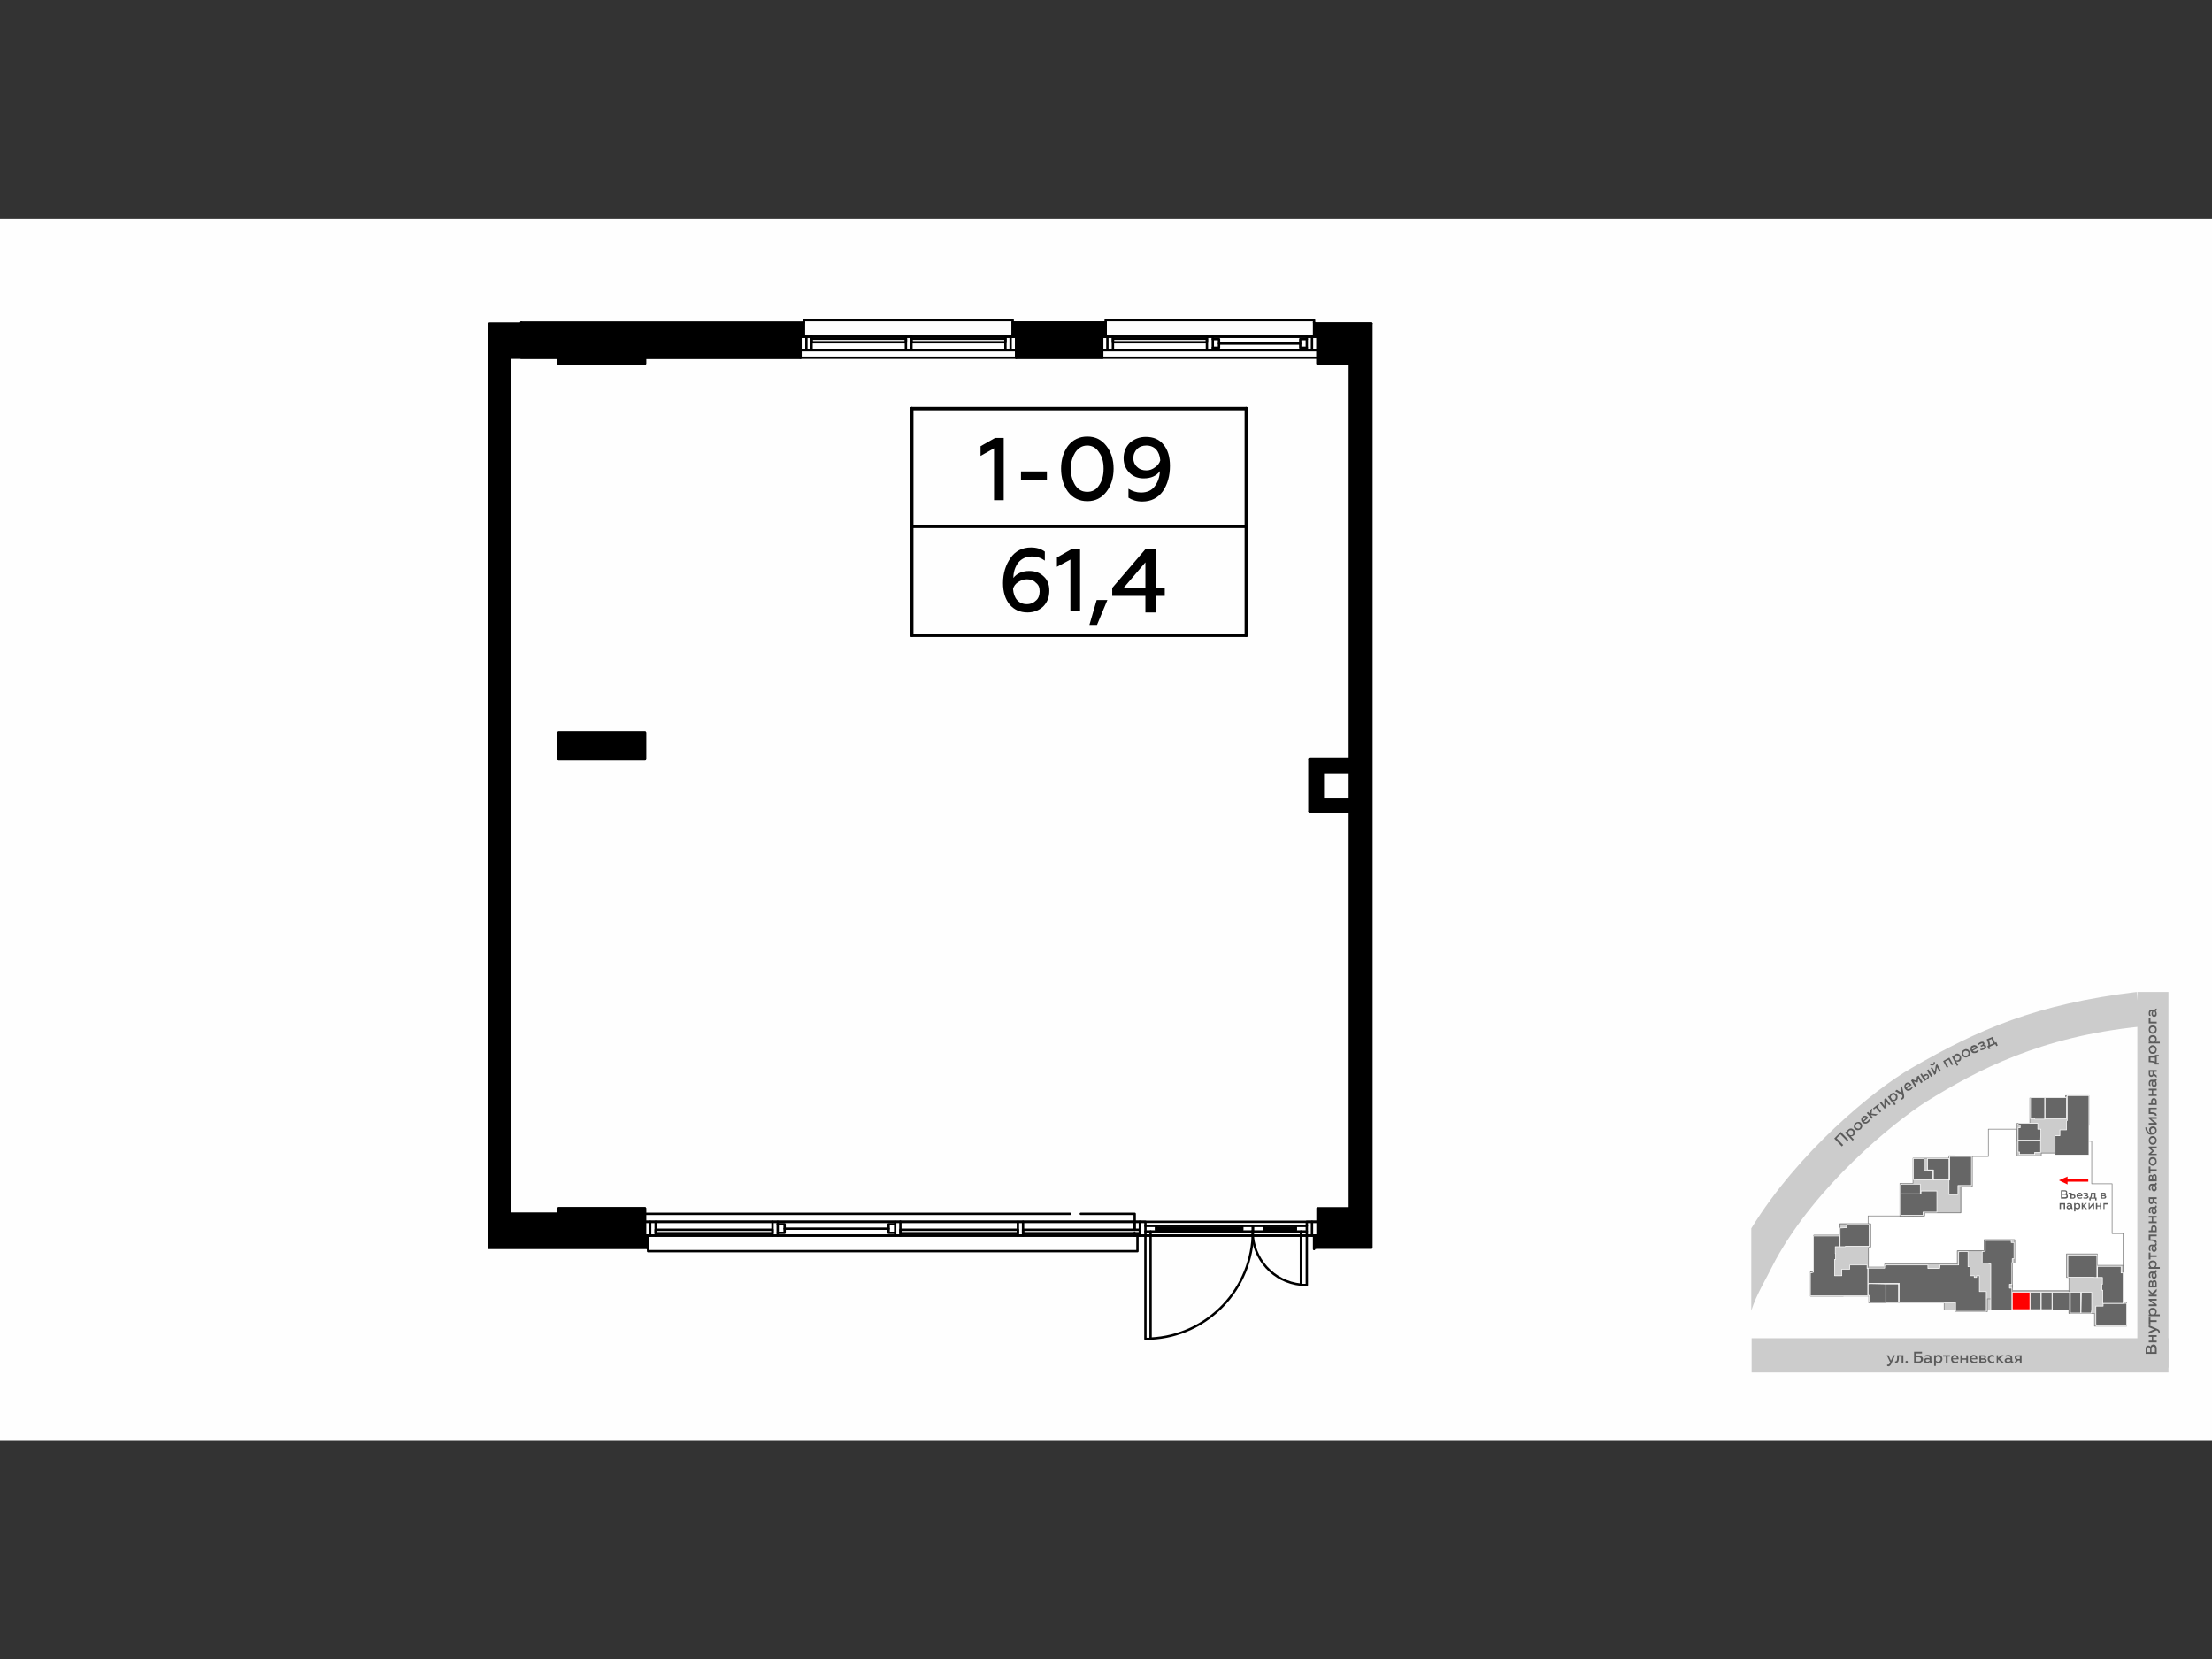 <?xml version="1.0" encoding="utf-8"?>
<!-- Generator: Adobe Illustrator 24.1.2, SVG Export Plug-In . SVG Version: 6.00 Build 0)  -->
<svg version="1.1" id="Слой_1" xmlns="http://www.w3.org/2000/svg" xmlns:xlink="http://www.w3.org/1999/xlink" x="0px" y="0px"
	 viewBox="0 0 640 480" style="enable-background:new 0 0 640 480;" xml:space="preserve">
<rect x="0" y="0" width="640" height="480" fill="#333333" stroke="none"/>
<style type="text/css">
	.st0{fill-rule:evenodd;clip-rule:evenodd;fill:#FEFEFE;}
	.st1{fill:none;}
	
		.st2{fill-rule:evenodd;clip-rule:evenodd;fill:#FFFFFF;stroke:#7D7D7D;stroke-width:0.192;stroke-linecap:round;stroke-linejoin:round;stroke-miterlimit:10;}
	
		.st3{fill-rule:evenodd;clip-rule:evenodd;fill:#CCCCCC;stroke:#7D7D7D;stroke-width:0.192;stroke-linecap:round;stroke-linejoin:round;stroke-miterlimit:10;}
	
		.st4{fill-rule:evenodd;clip-rule:evenodd;fill:#666666;stroke:#FFFFFF;stroke-width:0.192;stroke-linecap:round;stroke-linejoin:round;stroke-miterlimit:10;}
	
		.st5{fill-rule:evenodd;clip-rule:evenodd;fill:#FF0000;stroke:#FFFFFF;stroke-width:0.192;stroke-linecap:round;stroke-linejoin:round;stroke-miterlimit:10;}
	.st6{fill-rule:evenodd;clip-rule:evenodd;fill:#CCCCCC;}
	.st7{fill:#5B5B5B;}
	.st8{fill-rule:evenodd;clip-rule:evenodd;fill:#FF0000;}
	.st9{fill:none;stroke:#000000;stroke-width:0.681;stroke-linecap:round;stroke-linejoin:round;stroke-miterlimit:10;}
	.st10{fill:none;stroke:#000000;stroke-width:0.682;stroke-linecap:round;stroke-linejoin:round;stroke-miterlimit:10;}
	.st11{fill-rule:evenodd;clip-rule:evenodd;stroke:#000000;stroke-width:0.681;stroke-linejoin:round;stroke-miterlimit:10;}
	
		.st12{fill-rule:evenodd;clip-rule:evenodd;stroke:#000000;stroke-width:0.681;stroke-linecap:round;stroke-linejoin:round;stroke-miterlimit:10;}
	.st13{fill:none;stroke:#000000;stroke-width:0.99;stroke-linecap:round;stroke-linejoin:round;stroke-miterlimit:10;}
	.st14{fill:none;stroke:#000000;stroke-width:0.988;stroke-linecap:round;stroke-linejoin:round;stroke-miterlimit:10;}
	.st15{fill:none;stroke:#000000;stroke-width:0.991;stroke-linecap:round;stroke-linejoin:round;stroke-miterlimit:10;}
</style>
<g id="Слой_x0020_1">
	<g id="_910224400">
		<g>
			<rect y="63.2" class="st0" width="640" height="353.7"/>
			<g>
				<rect x="503.6" y="279" class="st1" width="126.3" height="126.3"/>
				<g>
					<polygon class="st2" points="583.6,326.7 575.3,326.7 575.3,334.6 570.6,334.6 570.6,343.3 567.3,343.3 567.3,350.9 
						556.8,350.9 556.8,351.8 549.7,351.8 540.5,351.8 540.5,368 582.2,368 582.2,373.5 614.3,373.5 614.3,356.9 611.1,356.9 
						611.1,342.5 605.2,342.5 605.2,330.2 583.6,330.2 					"/>
					<polygon class="st3" points="598.6,369.6 597.9,369.6 597.9,362.8 606.8,362.8 606.8,366.1 614.3,366.1 614.3,376.8 
						615.3,376.8 615.3,383.7 606,383.7 606,380 598.6,380 					"/>
					<polygon class="st3" points="598.6,380 598.6,379 562.5,379 562.5,377 540.7,377 540.7,375 523.8,375 523.8,368 524.8,368 
						524.8,357.4 532.3,357.4 532.3,354.1 541.2,354.1 541.2,360.8 540.5,360.8 540.5,366.6 545.3,366.6 545.3,365.7 566.5,365.7 
						566.5,361.9 574.1,361.9 574.1,358.7 582.9,358.7 582.9,365.4 582.2,365.4 582.2,373.5 598.6,373.5 					"/>
					<polygon class="st3" points="570.6,334.5 570.6,343.3 567.3,343.3 567.3,350.9 556.8,350.9 556.8,351.8 549.7,351.9 
						549.7,342.4 553.5,342.4 553.5,335.1 563.9,335.1 563.9,334.4 					"/>
					<polygon class="st3" points="587.3,317.7 597.6,317.7 597.6,317 604.4,317 604.4,325.6 601.2,325.6 601.2,333.6 590.6,333.6 
						590.6,334.4 583.6,334.4 583.6,325 587.3,325 					"/>
					<polygon class="st3" points="574.1,358.7 582.9,358.7 582.9,365.4 582.3,365.4 582.3,375.8 575,375.8 575,379.5 565.6,379.5 
						565.6,372.4 566.3,372.4 566.3,361.9 574.1,361.9 					"/>
					<polygon class="st3" points="524.8,357.4 532.4,357.4 532.4,354.1 541.2,354.1 541.2,360.8 540.6,361 540.6,371.3 533.3,371.3 
						533.3,375 523.9,375 523.9,368 524.8,368 					"/>
				</g>
				<polygon class="st4" points="598.1,317 604.4,317 604.4,334.2 594.6,334.2 594.6,328.6 596,328.6 596,326.9 597.9,326.9 
					597.9,324.4 598.1,324.2 				"/>
				<polygon class="st4" points="583.9,330 590.4,330 590.4,333.4 588.7,333.4 588.7,334 584.3,334 584.3,333.3 583.9,333.3 
					583.9,330.1 				"/>
				<polygon class="st4" points="583.9,325.1 584.5,325 589.6,325 589.6,326.7 590.5,326.7 590.4,329.9 583.9,329.9 583.9,326.4 
					583.9,326.3 584.5,326.3 584.5,325.5 583.9,325.5 				"/>
				<polygon class="st4" points="588.7,323.7 587.5,323.7 587.5,317.6 591.6,317.6 591.6,323.8 588.7,323.8 				"/>
				<polygon class="st4" points="591.7,317.6 597.9,317.6 597.9,323.7 591.7,323.7 				"/>
				<polygon class="st4" points="564.1,334.6 570.4,334.6 570.4,343 566.5,343 566.5,345.6 563.9,345.6 563.9,341.5 564.1,341.4 
									"/>
				<polygon class="st4" points="557.7,335.2 563.9,335.2 563.9,341.4 559.4,341.4 559.4,338.5 557.7,338.5 557.7,335.8 				"/>
				<polygon class="st4" points="549.9,345.5 555.8,345.5 555.8,344.6 560.4,344.6 560.4,350.7 556.4,350.7 556.4,351.6 
					549.9,351.6 				"/>
				<polygon class="st4" points="549.9,342.7 550.5,342.6 555.6,342.6 555.6,345.4 549.9,345.4 549.9,342.8 				"/>
				<polygon class="st4" points="553.6,335.2 556.7,335.2 556.7,338.7 559.2,338.7 559.2,341.4 554.7,341.4 554.6,341.3 
					553.6,341.3 				"/>
				<polygon class="st4" points="534.3,354.3 540.8,354.3 540.8,360.6 533.9,360.6 533.9,360.7 532.4,360.7 532.4,355.3 
					534.3,355.2 				"/>
				<polygon class="st4" points="535.2,366 540.2,366 540.2,367 540.4,367 540.4,374.9 523.8,374.9 523.8,368.3 524.7,368.1 
					524.7,357.6 532.3,357.6 532.3,360.7 531,360.7 531,362.7 531.1,362.7 531.1,364.4 530.8,364.4 530.8,369.1 532.9,369.1 
					532.9,367.2 535.2,367.2 				"/>
				<polygon class="st4" points="540.5,371.5 540.9,371.4 545.6,371.5 545.6,376.8 540.8,376.8 540.8,374.8 540.5,374.8 				"/>
				<polygon class="st4" points="566.7,362.2 567.3,362.1 567.4,362.1 569.4,362.1 569.4,366.5 570,366.5 570,369.1 571.2,369.1 
					571.2,369.6 571.9,369.6 571.9,369.1 572.7,369.1 572.7,373.7 572.8,373.7 574.7,373.7 574.7,379.4 565.8,379.4 565.8,379 
					565.8,376.9 565.6,376.9 565.5,376.9 549.5,376.9 549.5,371.3 540.5,371.3 540.5,366.9 545.3,366.9 545.3,366.4 545.4,366 
					545.4,366 557.8,366 557.8,367 557.9,367 561.2,367 561.3,366 566.7,366 				"/>
				<polygon class="st4" points="608.5,377.1 615.3,377.1 615.3,383.6 606.5,383.6 606.4,383 606.4,377.9 608.5,377.9 				"/>
				<polygon class="st4" points="606.9,366.4 613.7,366.4 613.7,368.3 614.3,368.3 614.3,377.1 608.4,377.1 608.4,373.3 
					608.1,373.3 608.1,371.6 608.3,371.6 608.3,369.6 606.8,369.6 				"/>
				<polygon class="st4" points="602.2,373.9 605.2,373.9 605.2,378.8 605.1,379.9 602.1,379.9 				"/>
				<polygon class="st4" points="602,373.9 602,379.9 599.9,379.9 599.5,379.9 599,379.9 599,373.9 599.6,373.9 				"/>
				<polygon class="st4" points="598.3,363.1 606.7,363.1 606.7,369.6 605.8,369.6 605.7,369.5 598.3,369.5 				"/>
				<polygon class="st4" points="593.8,373.9 594,373.9 598.8,373.9 598.8,379 593.8,379 				"/>
				<polygon class="st4" points="590.8,373.9 590.9,373.9 593.7,373.9 593.7,378.9 590.6,378.9 590.6,373.9 				"/>
				<polygon class="st4" points="587.4,373.9 590.5,373.9 590.5,378.9 587.4,378.9 				"/>
				<polygon class="st5" points="587.3,373.9 587.3,378.9 582.2,378.9 582.2,373.9 587.1,373.9 				"/>
				<polygon class="st4" points="574.4,358.9 581.9,358.9 581.9,359.5 582.7,359.5 582.7,364.2 582.2,364.2 582.2,365.2 
					582.1,365.3 582.1,371.6 581.4,371.6 581.4,372.7 582.1,372.7 582.1,379 576,379 576,365.7 575.5,365.7 575.4,365.4 
					573.5,365.4 573.5,362.1 574.4,362 574.4,359.1 				"/>
				<polygon class="st4" points="545.7,371.5 549.3,371.5 549.3,376.9 545.7,376.9 				"/>
				<rect x="506.8" y="387.2" class="st6" width="120.6" height="9.9"/>
				<path class="st7" d="M546.4,395.3c0.3,0,0.6-0.3,0.8-0.7l1.1-2.5h-0.5l-0.7,1.6l-0.7-1.6h-0.5l1,2.1c-0.2,0.4-0.4,0.6-0.6,0.6
					c-0.1,0-0.2,0-0.3,0v0.4C546,395.2,546.2,395.3,546.4,395.3z"/>
				<path id="_x31_" class="st7" d="M550.2,392.5v1.8h0.5v-2.2h-1.8v0.7c0,0.8-0.1,1.1-0.5,1.1c0,0,0,0-0.1,0v0.4c0.1,0,0.1,0,0.2,0
					c0.5,0,0.7-0.2,0.8-0.6c0.1-0.3,0.1-0.5,0.1-0.9v-0.3H550.2z"/>
				<path id="_x32_" class="st7" d="M551.7,394.4c0.1,0,0.3-0.2,0.3-0.4c0-0.1-0.2-0.3-0.3-0.3c-0.2,0-0.4,0.2-0.4,0.3
					C551.3,394.2,551.5,394.4,551.7,394.4z"/>
				<path id="_x33_" class="st7" d="M555.2,394.3c0.3,0,0.6-0.1,0.8-0.3c0.3-0.1,0.4-0.4,0.4-0.7c0-0.3-0.1-0.6-0.4-0.8
					c-0.2-0.1-0.5-0.2-0.8-0.2h-0.9v-0.7h1.8v-0.5h-2.3v3.2H555.2z M554.3,392.7h0.8c0.5,0,0.7,0.2,0.7,0.6c0,0.4-0.2,0.6-0.7,0.6
					h-0.8V392.7z"/>
				<path id="_x34_" class="st7" d="M559,393.9c-0.1,0-0.2,0-0.2-0.2v-0.8c0-0.6-0.4-0.9-1.1-0.9c-0.3,0-0.6,0.1-0.8,0.2v0.4
					c0.2-0.1,0.5-0.2,0.7-0.2c0.5,0,0.7,0.2,0.7,0.5v0.2c-0.2-0.2-0.5-0.2-0.7-0.2c-0.3,0-0.5,0-0.7,0.2c-0.1,0.1-0.2,0.3-0.2,0.5
					c0,0.3,0,0.5,0.2,0.6s0.4,0.2,0.6,0.2c0.4,0,0.6-0.1,0.8-0.4c0.1,0.3,0.3,0.4,0.5,0.4c0.1,0,0.2-0.1,0.3-0.1L559,393.9
					L559,393.9z M558.3,393.7c-0.2,0.1-0.4,0.3-0.7,0.3c-0.2,0-0.4-0.2-0.4-0.4s0.2-0.3,0.5-0.3c0.2,0,0.4,0,0.6,0.1V393.7z"/>
				<path id="_x35_" class="st7" d="M560.9,392c-0.4,0-0.6,0.1-0.8,0.4v-0.3h-0.5v3.1h0.5V394c0.2,0.3,0.4,0.4,0.8,0.4
					c0.3,0,0.6-0.1,0.8-0.4c0.2-0.2,0.3-0.5,0.3-0.8c0-0.3-0.1-0.6-0.3-0.8C561.5,392.1,561.2,392,560.9,392z M560.8,392.5
					c0.2,0,0.3,0,0.5,0.2c0.1,0.1,0.2,0.3,0.2,0.5c0,0.2-0.1,0.4-0.2,0.5c-0.2,0.2-0.3,0.3-0.5,0.3c-0.3,0-0.6-0.2-0.7-0.4v-0.7
					C560.2,392.6,560.5,392.5,560.8,392.5z"/>
				<polygon id="_x36_" class="st7" points="563.5,394.3 563.5,392.5 564.2,392.5 564.2,392.1 562.2,392.1 562.2,392.5 563,392.5 
					563,394.3 				"/>
				<path id="_x37_" class="st7" d="M564.5,393.2c0,0.4,0.1,0.6,0.3,0.9c0.3,0.2,0.6,0.3,0.9,0.3c0.4,0,0.6-0.1,0.8-0.2v-0.4
					c-0.2,0.1-0.4,0.2-0.7,0.2c-0.5,0-0.8-0.3-0.8-0.7h1.7v-0.1c0-0.4-0.2-0.8-0.5-1c-0.2-0.1-0.4-0.2-0.6-0.2
					c-0.3,0-0.6,0.1-0.8,0.4C564.6,392.6,564.5,392.9,564.5,393.2z M565,393c0-0.3,0.2-0.6,0.6-0.6c0.2,0,0.3,0.1,0.4,0.2
					c0.1,0.1,0.2,0.2,0.2,0.4H565z"/>
				<polygon id="_x38_" class="st7" points="567.7,394.3 567.7,393.4 568.9,393.4 568.9,394.3 569.4,394.3 569.4,392.1 568.9,392.1 
					568.9,393 567.7,393 567.7,392.1 567.2,392.1 567.2,394.3 				"/>
				<path id="_x39_" class="st7" d="M569.9,393.2c0,0.4,0.1,0.6,0.4,0.9c0.2,0.2,0.5,0.3,0.9,0.3c0.3,0,0.6-0.1,0.8-0.2v-0.4
					c-0.2,0.1-0.5,0.2-0.7,0.2c-0.5,0-0.8-0.3-0.9-0.7h1.7v-0.1c0-0.4-0.1-0.8-0.4-1c-0.2-0.1-0.4-0.2-0.6-0.2
					c-0.4,0-0.6,0.1-0.9,0.4C570,392.6,569.9,392.9,569.9,393.2z M570.4,393c0.1-0.3,0.3-0.6,0.7-0.6c0.1,0,0.3,0.1,0.4,0.2
					c0.1,0.1,0.1,0.2,0.1,0.4H570.4z"/>
				<path id="_x31_0" class="st7" d="M574,394.3c0.5,0,0.8-0.2,0.8-0.6c0-0.3-0.2-0.5-0.4-0.6c0.1,0,0.2-0.2,0.2-0.4
					c0-0.4-0.2-0.6-0.7-0.6h-1.2v2.2H574z M573.2,393.4h0.7c0.3,0,0.4,0.1,0.4,0.3c0,0.1-0.1,0.2-0.4,0.2h-0.7V393.4z M573.2,392.5
					h0.6c0.2,0,0.4,0.1,0.4,0.2c0,0.2-0.2,0.3-0.4,0.3h-0.6V392.5z"/>
				<path id="_x31_1" class="st7" d="M576.3,394.4c0.3,0,0.5-0.1,0.7-0.2v-0.4c-0.1,0.1-0.4,0.2-0.6,0.2s-0.4-0.1-0.6-0.3
					c-0.1-0.1-0.2-0.3-0.2-0.5c0-0.2,0.1-0.4,0.2-0.5c0.2-0.2,0.4-0.2,0.6-0.2s0.4,0,0.6,0.1v-0.4c-0.2-0.1-0.4-0.2-0.7-0.2
					c-0.3,0-0.6,0.1-0.8,0.3c-0.3,0.3-0.4,0.6-0.4,0.9c0,0.3,0.1,0.6,0.4,0.9C575.8,394.3,576,394.4,576.3,394.4z"/>
				<polygon id="_x31_2" class="st7" points="578.1,394.3 578.1,393.3 579.2,394.3 579.8,394.3 578.6,393.1 579.7,392.1 579,392.1 
					578.1,392.9 578.1,392.1 577.7,392.1 577.7,394.3 				"/>
				<path id="_x31_3" class="st7" d="M582.3,393.9c-0.1,0-0.1,0-0.1-0.2v-0.8c0-0.6-0.5-0.9-1.1-0.9c-0.3,0-0.6,0.1-0.8,0.2v0.4
					c0.2-0.1,0.4-0.2,0.7-0.2c0.4,0,0.7,0.2,0.7,0.5v0.2c-0.2-0.2-0.5-0.2-0.8-0.2c-0.2,0-0.4,0-0.6,0.2c-0.2,0.1-0.3,0.3-0.3,0.5
					c0,0.3,0.1,0.5,0.3,0.6c0.1,0.1,0.3,0.2,0.6,0.2c0.3,0,0.6-0.1,0.8-0.4c0.1,0.3,0.2,0.4,0.5,0.4c0.1,0,0.2-0.1,0.3-0.1v-0.4
					C582.4,393.9,582.4,393.9,582.3,393.9z M581.7,393.7c-0.2,0.1-0.4,0.3-0.7,0.3c-0.3,0-0.5-0.2-0.5-0.4s0.2-0.3,0.6-0.3
					c0.2,0,0.4,0,0.6,0.1V393.7z"/>
				<path id="_x31_4" class="st7" d="M583.3,394.3l0.6-0.7h0.5v0.7h0.5v-2.2h-1.1c-0.6,0-0.9,0.3-0.9,0.7c0,0.3,0.2,0.6,0.5,0.7
					l-0.6,0.8H583.3z M583.8,393.2c-0.2,0-0.4-0.2-0.4-0.4s0.2-0.3,0.4-0.3h0.6v0.7H583.8z"/>
				<path class="st7" d="M597.5,346.8c0.3,0,0.5-0.1,0.6-0.2c0.2-0.1,0.2-0.3,0.2-0.5c0-0.3-0.2-0.6-0.5-0.6
					c0.2-0.1,0.3-0.3,0.3-0.5c0-0.4-0.2-0.6-0.7-0.6h-1.1v2.4H597.5z M596.7,345.7h0.7c0.3,0,0.5,0.1,0.5,0.4c0,0.2-0.2,0.3-0.5,0.3
					h-0.7V345.7z M596.7,344.7h0.7c0.2,0,0.4,0.1,0.4,0.3s-0.2,0.4-0.4,0.4h-0.7V344.7z"/>
				<path id="_x31__1_" class="st7" d="M599.9,346.8c0.2,0,0.3-0.1,0.4-0.2c0.2-0.1,0.2-0.2,0.2-0.4c0-0.4-0.2-0.6-0.7-0.6h-0.4
					v-0.5h-0.9v0.3h0.5v1.4H599.9z M599.4,345.9h0.4c0.2,0,0.3,0.1,0.3,0.3s-0.1,0.3-0.3,0.3h-0.4V345.9z"/>
				<path id="_x32__1_" class="st7" d="M600.8,345.9c0,0.3,0.1,0.5,0.3,0.7s0.4,0.2,0.6,0.2c0.3,0,0.5,0,0.7-0.1v-0.3
					c-0.2,0.1-0.4,0.1-0.6,0.1c-0.3,0-0.6-0.2-0.6-0.4h1.3V346c0-0.3-0.1-0.6-0.4-0.8c-0.1-0.1-0.2-0.1-0.4-0.1
					c-0.3,0-0.5,0-0.6,0.2C600.9,345.5,600.8,345.7,600.8,345.9z M601.2,345.8c0-0.2,0.2-0.4,0.5-0.4c0.1,0,0.2,0,0.3,0.1
					c0.1,0.1,0.1,0.2,0.1,0.3H601.2z"/>
				<path id="_x33__1_" class="st7" d="M603.4,346.8c0.3,0,0.5,0,0.6-0.1c0.2-0.1,0.3-0.2,0.3-0.4s-0.2-0.3-0.4-0.4
					c0.2-0.1,0.3-0.2,0.3-0.4c0-0.1-0.1-0.2-0.2-0.3c-0.1-0.1-0.3-0.1-0.5-0.1c-0.3,0-0.5,0-0.7,0.1v0.3c0.2-0.1,0.4-0.1,0.6-0.1
					c0.3,0,0.4,0,0.4,0.2c0,0.1-0.1,0.2-0.3,0.2h-0.3v0.3h0.3c0.2,0,0.4,0,0.4,0.2c0,0.1-0.2,0.2-0.5,0.2c-0.2,0-0.4,0-0.6-0.1v0.3
					C603,346.8,603.2,346.8,603.4,346.8z"/>
				<path id="_x34__1_" class="st7" d="M604.9,347.3v-0.5h1.3v0.5h0.4v-0.8h-0.3v-1.4H605c0,0.4-0.1,0.7-0.1,0.9s-0.1,0.3-0.2,0.5
					h-0.2v0.8H604.9z M605.1,346.5c0.1-0.3,0.2-0.6,0.2-1.1h0.6v1.1H605.1z"/>
				<path id="_x35__1_" class="st7" d="M608.8,346.8c0.4,0,0.6-0.2,0.6-0.5c0-0.2-0.1-0.3-0.3-0.4c0.1-0.1,0.2-0.2,0.2-0.4
					s-0.2-0.4-0.5-0.4h-0.9v1.7H608.8z M608.2,346.1h0.6c0.1,0,0.2,0.1,0.2,0.2s-0.1,0.2-0.2,0.2h-0.6V346.1z M608.2,345.4h0.5
					c0.2,0,0.2,0.1,0.2,0.2s0,0.2-0.2,0.2h-0.5V345.4z"/>
				<polygon id="_x36__1_" class="st7" points="596.3,349.8 596.3,348.5 597.1,348.5 597.1,349.8 597.5,349.8 597.5,348.1 
					595.9,348.1 595.9,349.8 				"/>
				<path id="_x37__1_" class="st7" d="M599.6,349.5C599.5,349.5,599.5,349.5,599.6,349.5l-0.1-0.8c0-0.4-0.3-0.6-0.8-0.6
					c-0.2,0-0.4,0-0.6,0.1v0.4c0.2-0.1,0.3-0.2,0.5-0.2c0.4,0,0.5,0.1,0.5,0.4v0.1c-0.1-0.1-0.3-0.2-0.5-0.2s-0.4,0.1-0.5,0.2
					c-0.1,0.1-0.2,0.2-0.2,0.4s0.1,0.3,0.2,0.4c0.1,0.1,0.3,0.2,0.4,0.2c0.3,0,0.5-0.1,0.7-0.3c0,0.2,0.1,0.2,0.3,0.2
					c0.1,0,0.2,0,0.2,0L599.6,349.5C599.7,349.5,599.7,349.5,599.6,349.5z M599.1,349.3c-0.1,0.2-0.3,0.2-0.5,0.2s-0.3,0-0.3-0.2
					s0.1-0.3,0.4-0.3c0.1,0,0.3,0.1,0.4,0.1V349.3z"/>
				<path id="_x38__1_" class="st7" d="M601.1,348.1c-0.3,0-0.5,0.1-0.6,0.3v-0.3h-0.4v2.4h0.4v-0.9c0.1,0.2,0.3,0.3,0.6,0.3
					c0.2,0,0.4-0.1,0.6-0.3c0.1-0.2,0.2-0.4,0.2-0.6c0-0.3-0.1-0.5-0.2-0.7C601.5,348.2,601.3,348.1,601.1,348.1z M601,348.4
					c0.1,0,0.3,0.1,0.4,0.2c0.1,0.1,0.1,0.2,0.1,0.4c0,0.1,0,0.3-0.1,0.4c-0.1,0.1-0.3,0.1-0.4,0.1c-0.3,0-0.4-0.1-0.5-0.3v-0.5
					C600.6,348.5,600.7,348.4,601,348.4z"/>
				<polygon id="_x39__1_" class="st7" points="602.7,349.8 602.7,349.1 603.4,349.8 603.9,349.8 603,348.9 603.8,348.1 
					603.3,348.1 602.7,348.8 602.7,348.1 602.3,348.1 602.3,349.8 				"/>
				<polygon id="_x31_0_1_" class="st7" points="604.6,349.8 605.5,348.7 605.5,349.8 605.9,349.8 605.9,348.1 605.5,348.1 
					604.6,349.3 604.6,348.1 604.3,348.1 604.3,349.8 				"/>
				<polygon id="_x31_1_1_" class="st7" points="606.8,349.8 606.8,349.1 607.6,349.1 607.6,349.8 608,349.8 608,348.1 607.6,348.1 
					607.6,348.8 606.8,348.8 606.8,348.1 606.4,348.1 606.4,349.8 				"/>
				<polygon id="_x31_2_1_" class="st7" points="608.9,349.8 608.9,348.5 609.9,348.5 609.9,348.1 608.6,348.1 608.6,349.8 				"/>
				<polygon class="st8" points="604.2,341.9 598.2,341.9 598.2,342.7 595.7,341.5 598.2,340.4 598.2,341.1 604.2,341.1 				"/>
				<rect x="618.4" y="287" class="st6" width="9" height="108.7"/>
				<path class="st7" d="M624,390.1c0-0.3-0.1-0.6-0.3-0.8c-0.1-0.2-0.4-0.3-0.6-0.3c-0.5,0-0.8,0.3-0.9,0.7
					c-0.1-0.2-0.3-0.4-0.7-0.4s-0.7,0.4-0.7,0.9v1.5h3.2V390.1z M622.5,391.2v-1c0-0.4,0.2-0.6,0.5-0.6c0.3,0,0.5,0.2,0.5,0.6v1
					H622.5z M621.2,391.2v-0.9c0-0.3,0.2-0.5,0.4-0.5c0.3,0,0.5,0.2,0.5,0.5v0.9H621.2z"/>
				<polygon id="_x31__2_" class="st7" points="624,387.9 623,387.9 623,386.8 624,386.8 624,386.3 621.7,386.3 621.7,386.8 
					622.6,386.8 622.6,387.9 621.7,387.9 621.7,388.4 624,388.4 				"/>
				<path id="_x32__2_" class="st7" d="M624.9,385.4c0-0.4-0.2-0.7-0.7-0.9l-2.5-1.1v0.6l1.6,0.6l-1.6,0.7v0.6l2.2-1
					c0.4,0.1,0.6,0.3,0.6,0.6c0,0.1-0.1,0.2-0.1,0.3h0.4C624.9,385.7,624.9,385.6,624.9,385.4z"/>
				<polygon id="_x33__2_" class="st7" points="624,382 622.2,382 622.2,381.2 621.7,381.2 621.7,383.2 622.2,383.2 622.2,382.5 
					624,382.5 				"/>
				<path id="_x34__2_" class="st7" d="M621.7,379.5c0,0.3,0.1,0.6,0.3,0.8h-0.3v0.5h3.2v-0.5h-1.2c0.2-0.2,0.3-0.5,0.3-0.8
					c0-0.3-0.1-0.6-0.3-0.8s-0.5-0.3-0.9-0.3c-0.3,0-0.6,0.1-0.8,0.3S621.7,379.2,621.7,379.5z M622.1,379.6c0-0.2,0.1-0.4,0.2-0.5
					c0.2-0.1,0.3-0.2,0.5-0.2c0.3,0,0.4,0.1,0.6,0.2c0.1,0.1,0.2,0.3,0.2,0.5c0,0.3-0.2,0.6-0.4,0.7h-0.7
					C622.3,380.2,622.1,379.9,622.1,379.6z"/>
				<polygon id="_x35__2_" class="st7" points="624,377.4 622.4,376.3 624,376.3 624,375.8 621.7,375.8 621.7,376.2 623.2,377.4 
					621.7,377.4 621.7,377.9 624,377.9 				"/>
				<polygon id="_x36__2_" class="st7" points="624,374.6 623,374.6 624,373.6 624,372.9 622.7,374.1 621.7,373.1 621.7,373.7 
					622.6,374.6 621.7,374.6 621.7,375.1 624,375.1 				"/>
				<path id="_x37__2_" class="st7" d="M624,371.2c0-0.5-0.3-0.8-0.6-0.8c-0.3,0-0.5,0.1-0.6,0.4c-0.1-0.2-0.3-0.3-0.5-0.3
					c-0.3,0-0.6,0.3-0.6,0.7v1.3h2.3V371.2z M623,372v-0.8c0-0.2,0.1-0.3,0.3-0.3s0.3,0.1,0.3,0.3v0.8H623z M622.1,372v-0.7
					c0-0.2,0.1-0.3,0.3-0.3c0.1,0,0.2,0.1,0.2,0.3v0.7H622.1z"/>
				<path id="_x38__2_" class="st7" d="M623.6,367.7c0,0.1-0.1,0.2-0.2,0.2h-0.9c-0.5,0-0.8,0.4-0.8,1c0,0.3,0,0.6,0.2,0.8h0.4
					c-0.1-0.2-0.2-0.4-0.2-0.7c0-0.4,0.1-0.6,0.5-0.6h0.1c-0.1,0.2-0.2,0.4-0.2,0.7c0,0.2,0.1,0.4,0.2,0.6c0.1,0.2,0.3,0.3,0.6,0.3
					c0.2,0,0.4-0.1,0.5-0.3c0.2-0.1,0.2-0.3,0.2-0.6s-0.1-0.6-0.3-0.8c0.2-0.1,0.3-0.2,0.3-0.5c0-0.1,0-0.2-0.1-0.3h-0.3
					C623.6,367.6,623.6,367.6,623.6,367.7z M623.3,368.4c0.2,0.1,0.3,0.3,0.3,0.6s-0.1,0.5-0.4,0.5c-0.2,0-0.3-0.2-0.3-0.5
					s0.1-0.5,0.2-0.6H623.3z"/>
				<path id="_x39__2_" class="st7" d="M621.7,365.8c0,0.3,0.1,0.6,0.3,0.8h-0.3v0.5h3.2v-0.5h-1.2c0.2-0.2,0.3-0.5,0.3-0.8
					c0-0.4-0.1-0.6-0.3-0.8s-0.5-0.3-0.9-0.3c-0.3,0-0.6,0.1-0.8,0.3S621.7,365.4,621.7,365.8z M622.1,365.9c0-0.2,0.1-0.4,0.2-0.5
					c0.2-0.2,0.3-0.2,0.5-0.2c0.3,0,0.4,0,0.6,0.2c0.1,0.1,0.2,0.3,0.2,0.5c0,0.3-0.2,0.5-0.4,0.7h-0.7
					C622.3,366.4,622.1,366.2,622.1,365.9z"/>
				<polygon id="_x31_0_2_" class="st7" points="624,363.2 622.2,363.2 622.2,362.4 621.7,362.4 621.7,364.4 622.2,364.4 
					622.2,363.7 624,363.7 				"/>
				<path id="_x31_1_2_" class="st7" d="M623.6,359.9c0,0.1-0.1,0.2-0.2,0.2h-0.9c-0.5,0-0.8,0.4-0.8,1c0,0.3,0,0.6,0.2,0.8h0.4
					c-0.1-0.2-0.2-0.4-0.2-0.7c0-0.4,0.1-0.7,0.5-0.7h0.1c-0.1,0.3-0.2,0.5-0.2,0.8c0,0.2,0.1,0.4,0.2,0.6c0.1,0.2,0.3,0.3,0.6,0.3
					c0.2,0,0.4-0.1,0.5-0.3c0.2-0.1,0.2-0.3,0.2-0.6s-0.1-0.6-0.3-0.8c0.2-0.1,0.3-0.2,0.3-0.5c0-0.1,0-0.2-0.1-0.3h-0.3
					C623.6,359.8,623.6,359.8,623.6,359.9z M623.3,360.5c0.2,0.2,0.3,0.4,0.3,0.7s-0.1,0.5-0.4,0.5c-0.2,0-0.3-0.2-0.3-0.6
					c0-0.2,0.1-0.4,0.2-0.6H623.3z"/>
				<path id="_x31_2_2_" class="st7" d="M622.2,357.7h1.8v-0.5h-2.3v1.8h0.8c0.7,0.1,1,0.2,1,0.5v0.1h0.5c0,0,0-0.1,0-0.2
					c0-0.4-0.3-0.6-0.7-0.7c-0.3-0.1-0.5-0.1-0.8-0.1h-0.3V357.7z"/>
				<path id="_x31_3_1_" class="st7" d="M624,355.3c0-0.2-0.1-0.4-0.3-0.6c-0.1-0.2-0.3-0.2-0.5-0.2c-0.5,0-0.8,0.3-0.8,0.9v0.6
					h-0.7v0.5h2.3V355.3z M622.8,356v-0.6c0-0.3,0.2-0.4,0.4-0.4s0.4,0.1,0.4,0.4v0.6H622.8z"/>
				<polygon id="_x31_4_1_" class="st7" points="624,353.4 623,353.4 623,352.3 624,352.3 624,351.8 621.7,351.8 621.7,352.3 
					622.6,352.3 622.6,353.4 621.7,353.4 621.7,353.9 624,353.9 				"/>
				<path id="_x31_5" class="st7" d="M623.6,349c0,0.1-0.1,0.2-0.2,0.2h-0.9c-0.5,0-0.8,0.4-0.8,1c0,0.3,0,0.6,0.2,0.8h0.4
					c-0.1-0.2-0.2-0.4-0.2-0.7c0-0.4,0.1-0.7,0.5-0.7h0.1c-0.1,0.2-0.2,0.5-0.2,0.8c0,0.2,0.1,0.4,0.2,0.6c0.1,0.2,0.3,0.3,0.6,0.3
					c0.2,0,0.4-0.1,0.5-0.3c0.2-0.1,0.2-0.3,0.2-0.6s-0.1-0.6-0.3-0.8c0.2-0.1,0.3-0.2,0.3-0.5c0-0.1,0-0.2-0.1-0.3h-0.3
					C623.6,348.9,623.6,348.9,623.6,349z M623.3,349.6c0.2,0.2,0.3,0.4,0.3,0.7s-0.1,0.5-0.4,0.5c-0.2,0-0.3-0.2-0.3-0.6
					c0-0.2,0.1-0.4,0.2-0.6H623.3z"/>
				<path id="_x31_6" class="st7" d="M624,348l-0.8-0.6v-0.5h0.8v-0.5h-2.3v1.1c0,0.6,0.3,0.9,0.7,0.9s0.6-0.2,0.7-0.5l0.9,0.6V348z
					 M622.8,347.5c0,0.2-0.1,0.4-0.3,0.4c-0.3,0-0.4-0.2-0.4-0.4v-0.6h0.7V347.5z"/>
				<path id="_x31_7" class="st7" d="M623.6,342.4c0,0.1-0.1,0.1-0.2,0.1h-0.9c-0.5,0-0.8,0.5-0.8,1.1c0,0.3,0,0.6,0.2,0.8h0.4
					c-0.1-0.2-0.2-0.5-0.2-0.7c0-0.4,0.1-0.7,0.5-0.7h0.1c-0.1,0.2-0.2,0.5-0.2,0.8c0,0.2,0.1,0.4,0.2,0.6c0.1,0.2,0.3,0.3,0.6,0.3
					c0.2,0,0.4-0.1,0.5-0.3c0.2-0.1,0.2-0.3,0.2-0.6s-0.1-0.6-0.3-0.8c0.2-0.1,0.3-0.2,0.3-0.5c0-0.1,0-0.2-0.1-0.3h-0.3
					C623.6,342.3,623.6,342.3,623.6,342.4z M623.3,343c0.2,0.2,0.3,0.4,0.3,0.7s-0.1,0.5-0.4,0.5c-0.2,0-0.3-0.2-0.3-0.6
					c0-0.2,0.1-0.4,0.2-0.6H623.3z"/>
				<path id="_x31_8" class="st7" d="M624,340.5c0-0.5-0.3-0.8-0.6-0.8c-0.3,0-0.5,0.2-0.6,0.5c-0.1-0.2-0.3-0.3-0.5-0.3
					c-0.3,0-0.6,0.2-0.6,0.7v1.2h2.3V340.5z M623,341.2v-0.7c0-0.2,0.1-0.4,0.3-0.4s0.3,0.2,0.3,0.4v0.7H623z M622.1,341.2v-0.6
					c0-0.2,0.1-0.3,0.3-0.3c0.1,0,0.2,0.1,0.2,0.3v0.6H622.1z"/>
				<polygon id="_x31_9" class="st7" points="624,338.3 622.2,338.3 622.2,337.5 621.7,337.5 621.7,339.5 622.2,339.5 622.2,338.8 
					624,338.8 				"/>
				<path id="_x32_0" class="st7" d="M623.6,336c0,0.2-0.1,0.4-0.2,0.5c-0.2,0.2-0.3,0.3-0.6,0.3c-0.2,0-0.3-0.1-0.5-0.3
					c-0.1-0.1-0.2-0.3-0.2-0.5s0.1-0.4,0.2-0.5c0.2-0.2,0.3-0.2,0.5-0.2c0.3,0,0.4,0,0.6,0.2C623.5,335.6,623.6,335.8,623.6,336z
					 M624,336c0-0.3-0.1-0.6-0.3-0.9c-0.2-0.2-0.5-0.3-0.9-0.3c-0.3,0-0.6,0.1-0.8,0.3c-0.2,0.3-0.3,0.6-0.3,0.9
					c0,0.4,0.1,0.7,0.3,0.9s0.5,0.4,0.8,0.4c0.4,0,0.7-0.2,0.9-0.4S624,336.4,624,336z"/>
				<polygon id="_x32_1" class="st7" points="624,333.8 622.4,333.8 623.2,333.1 623.2,332.9 622.4,332.2 624,332.2 624,331.7 
					621.7,331.7 621.7,332.2 622.7,333 621.7,333.8 621.7,334.2 624,334.2 				"/>
				<path id="_x32_2" class="st7" d="M623.6,329.9c0,0.3-0.1,0.4-0.2,0.6c-0.2,0.1-0.3,0.2-0.6,0.2c-0.2,0-0.3-0.1-0.5-0.2
					c-0.1-0.2-0.2-0.4-0.2-0.6s0.1-0.3,0.2-0.5c0.2-0.1,0.3-0.2,0.5-0.2c0.3,0,0.4,0.1,0.6,0.2C623.5,329.6,623.6,329.7,623.6,329.9
					z M624,329.9c0-0.3-0.1-0.6-0.3-0.8c-0.2-0.3-0.5-0.4-0.9-0.4c-0.3,0-0.6,0.1-0.8,0.4c-0.2,0.2-0.3,0.5-0.3,0.8
					c0,0.4,0.1,0.7,0.3,0.9c0.2,0.3,0.5,0.4,0.8,0.4c0.4,0,0.7-0.1,0.9-0.4C623.9,330.6,624,330.3,624,329.9z"/>
				<path id="_x32_3" class="st7" d="M624,327.1c0-0.4-0.1-0.6-0.3-0.9c-0.2-0.2-0.5-0.3-0.8-0.3c-0.3,0-0.6,0.1-0.8,0.3
					s-0.3,0.4-0.3,0.7c0,0.4,0.2,0.7,0.5,0.9c-0.2,0-0.3,0-0.4-0.1c-0.2-0.1-0.4-0.3-0.5-0.6c-0.1-0.2-0.2-0.5-0.2-0.9h-0.5
					c0,0.3,0.1,0.5,0.1,0.7c0.1,0.2,0.2,0.4,0.3,0.6c0.1,0.2,0.2,0.3,0.3,0.4c0.2,0.3,0.6,0.4,1.1,0.4c0.5,0,0.9-0.1,1.1-0.3
					C623.9,327.7,624,327.4,624,327.1z M623.6,327.1c0,0.4-0.3,0.7-0.9,0.7c-0.2-0.1-0.4-0.4-0.4-0.8c0-0.3,0.2-0.6,0.6-0.6
					c0.2,0,0.4,0.1,0.5,0.2C623.5,326.7,623.6,326.9,623.6,327.1z"/>
				<polygon id="_x32_4" class="st7" points="624,324.9 622.4,323.7 624,323.7 624,323.2 621.7,323.2 621.7,323.6 623.2,324.9 
					621.7,324.9 621.7,325.4 624,325.4 				"/>
				<path id="_x32_5" class="st7" d="M622.2,320.9h1.8v-0.4h-2.3v1.8h0.8c0.7,0,1,0.1,1,0.4c0,0.1,0,0.1,0,0.1h0.5v-0.1
					c0-0.5-0.3-0.7-0.7-0.8c-0.3-0.1-0.5-0.1-0.8-0.1h-0.3V320.9z"/>
				<path id="_x32_6" class="st7" d="M624,318.6c0-0.3-0.1-0.5-0.3-0.7c-0.1-0.1-0.3-0.2-0.5-0.2c-0.5,0-0.8,0.4-0.8,0.9v0.6h-0.7
					v0.5h2.3V318.6z M622.8,319.2v-0.5c0-0.3,0.2-0.5,0.4-0.5s0.4,0.2,0.4,0.5v0.5H622.8z"/>
				<polygon id="_x32_7" class="st7" points="624,316.7 623,316.7 623,315.5 624,315.5 624,315 621.7,315 621.7,315.5 622.6,315.5 
					622.6,316.7 621.7,316.7 621.7,317.1 624,317.1 				"/>
				<path id="_x32_8" class="st7" d="M623.6,312.2c0,0.1-0.1,0.2-0.2,0.2h-0.9c-0.5,0-0.8,0.4-0.8,1c0,0.4,0,0.6,0.2,0.8h0.4
					c-0.1-0.2-0.2-0.4-0.2-0.7c0-0.4,0.1-0.6,0.5-0.6h0.1c-0.1,0.2-0.2,0.4-0.2,0.7c0,0.2,0.1,0.5,0.2,0.6c0.1,0.2,0.3,0.3,0.6,0.3
					c0.2,0,0.4-0.1,0.5-0.2c0.2-0.2,0.2-0.4,0.2-0.6c0-0.4-0.1-0.7-0.3-0.9c0.2,0,0.3-0.2,0.3-0.4s0-0.3-0.1-0.3L623.6,312.2
					C623.6,312.1,623.6,312.1,623.6,312.2z M623.3,312.9c0.2,0.1,0.3,0.4,0.3,0.6c0,0.3-0.1,0.5-0.4,0.5c-0.2,0-0.3-0.2-0.3-0.5
					c0-0.2,0.1-0.4,0.2-0.6H623.3z"/>
				<path id="_x32_9" class="st7" d="M624,311.2l-0.8-0.6v-0.5h0.8v-0.5h-2.3v1.2c0,0.5,0.3,0.8,0.7,0.8s0.6-0.2,0.7-0.5l0.9,0.7
					V311.2z M622.8,310.7c0,0.3-0.1,0.4-0.3,0.4c-0.3,0-0.4-0.1-0.4-0.4v-0.6h0.7V310.7z"/>
				<path id="_x33_0" class="st7" d="M624.6,307.5H624v-1.9h0.6v-0.4h-1.1v0.3h-1.8v1.8c0.5,0,0.9,0.1,1.2,0.1
					c0.2,0.1,0.5,0.1,0.6,0.3v0.3h1.1V307.5z M623.5,307.1c-0.3-0.1-0.8-0.2-1.3-0.2V306h1.3V307.1z"/>
				<path id="_x33_1" class="st7" d="M623.6,303.7c0,0.2-0.1,0.4-0.2,0.5c-0.2,0.2-0.3,0.2-0.6,0.2c-0.2,0-0.3,0-0.5-0.2
					c-0.1-0.1-0.2-0.3-0.2-0.5s0.1-0.4,0.2-0.5c0.2-0.2,0.3-0.3,0.5-0.3c0.3,0,0.4,0.1,0.6,0.3C623.5,303.3,623.6,303.5,623.6,303.7
					z M624,303.7c0-0.4-0.1-0.7-0.3-0.9s-0.5-0.4-0.9-0.4c-0.3,0-0.6,0.2-0.8,0.4s-0.3,0.5-0.3,0.9c0,0.3,0.1,0.6,0.3,0.9
					c0.2,0.2,0.5,0.3,0.8,0.3c0.4,0,0.7-0.1,0.9-0.3C623.9,304.2,624,304,624,303.7z"/>
				<path id="_x33_2" class="st7" d="M621.7,300.6c0,0.4,0.1,0.6,0.3,0.8h-0.3v0.5h3.2v-0.5h-1.2c0.2-0.2,0.3-0.4,0.3-0.8
					c0-0.3-0.1-0.6-0.3-0.8s-0.5-0.3-0.9-0.3c-0.3,0-0.6,0.1-0.8,0.3S621.7,300.3,621.7,300.6z M622.1,300.7c0-0.2,0.1-0.3,0.2-0.5
					c0.2-0.1,0.3-0.2,0.5-0.2c0.3,0,0.4,0.1,0.6,0.2c0.1,0.2,0.2,0.3,0.2,0.5c0,0.3-0.2,0.6-0.4,0.7h-0.7
					C622.3,301.3,622.1,301,622.1,300.7z"/>
				<path id="_x33_3" class="st7" d="M623.6,297.9c0,0.2-0.1,0.4-0.2,0.5c-0.2,0.2-0.3,0.2-0.6,0.2c-0.2,0-0.3,0-0.5-0.2
					c-0.1-0.1-0.2-0.3-0.2-0.5s0.1-0.4,0.2-0.5c0.2-0.2,0.3-0.2,0.5-0.2c0.3,0,0.4,0,0.6,0.2C623.5,297.5,623.6,297.7,623.6,297.9z
					 M624,297.9c0-0.4-0.1-0.7-0.3-0.9s-0.5-0.3-0.9-0.3c-0.3,0-0.6,0.1-0.8,0.3s-0.3,0.5-0.3,0.9s0.1,0.6,0.3,0.9
					c0.2,0.2,0.5,0.3,0.8,0.3c0.4,0,0.7-0.1,0.9-0.3C623.9,298.5,624,298.3,624,297.9z"/>
				<polygon id="_x33_4" class="st7" points="624,295.6 622.2,295.6 622.2,294.4 621.7,294.4 621.7,296.1 624,296.1 				"/>
				<path id="_x33_5" class="st7" d="M623.6,291.9c0,0.1-0.1,0.2-0.2,0.2h-0.9c-0.5,0-0.8,0.4-0.8,1c0,0.3,0,0.6,0.2,0.8h0.4
					c-0.1-0.2-0.2-0.4-0.2-0.7c0-0.4,0.1-0.6,0.5-0.6h0.1c-0.1,0.2-0.2,0.4-0.2,0.7c0,0.2,0.1,0.5,0.2,0.6c0.1,0.2,0.3,0.3,0.6,0.3
					c0.2,0,0.4-0.1,0.5-0.2c0.2-0.2,0.2-0.4,0.2-0.7s-0.1-0.6-0.3-0.8c0.2,0,0.3-0.2,0.3-0.5c0-0.1,0-0.2-0.1-0.2L623.6,291.9
					C623.6,291.8,623.6,291.8,623.6,291.9z M623.3,292.6c0.2,0.1,0.3,0.4,0.3,0.6c0,0.3-0.1,0.5-0.4,0.5c-0.2,0-0.3-0.2-0.3-0.5
					c0-0.2,0.1-0.4,0.2-0.6H623.3z"/>
				<path class="st6" d="M619.4,297c-29,2.9-47.3,12.6-62,21.7c-9.8,6.2-32,24.5-43.7,45.9c-3.2,6.4-5.4,9.7-7,14.6
					c0-10.2,0-13.5,0-23.8c13.5-22,35.4-40.1,46.4-46.4c19.2-11.1,36-18.5,65.1-22C618.4,289.7,619.4,294.3,619.4,297z"/>
				<path class="st7" d="M533.3,331.3l-1.9-2l1.1-1.1l2,2l0.3-0.4l-2.2-2.3l-1.9,1.9l2.2,2.3L533.3,331.3z M534.8,326.8
					c-0.3,0.2-0.4,0.5-0.4,0.8l-0.2-0.2l-0.4,0.3l2.2,2.3l0.4-0.3l-0.9-0.9c0.3,0,0.6-0.1,0.9-0.3c0.2-0.2,0.3-0.5,0.3-0.8
					s-0.1-0.6-0.3-0.8c-0.3-0.2-0.5-0.4-0.8-0.4S535,326.6,534.8,326.8z M535,327.2c0.1-0.2,0.3-0.2,0.5-0.2s0.4,0.1,0.5,0.2
					c0.1,0.2,0.2,0.4,0.2,0.6s-0.1,0.3-0.2,0.5c-0.2,0.2-0.5,0.2-0.8,0.1l-0.5-0.5C534.7,327.7,534.7,327.4,535,327.2z M538.1,326.4
					c-0.2,0.1-0.4,0.2-0.6,0.1c-0.2,0-0.3-0.1-0.5-0.2c-0.1-0.2-0.2-0.3-0.2-0.5s0.1-0.4,0.3-0.6c0.1-0.1,0.3-0.2,0.5-0.2
					c0.2,0.1,0.4,0.1,0.5,0.3c0.2,0.2,0.2,0.3,0.2,0.5S538.2,326.2,538.1,326.4z M538.4,326.7c0.2-0.3,0.4-0.5,0.4-0.9
					c0-0.3-0.1-0.6-0.3-0.8c-0.2-0.3-0.5-0.4-0.8-0.4c-0.3,0-0.6,0.1-0.9,0.3c-0.3,0.3-0.4,0.5-0.4,0.9c-0.1,0.3,0,0.6,0.3,0.8
					c0.2,0.3,0.5,0.4,0.8,0.4C537.8,327,538.1,326.9,538.4,326.7z M538.8,324.7c0.3,0.3,0.5,0.4,0.9,0.4c0.3,0,0.6-0.1,0.8-0.3
					c0.3-0.2,0.5-0.5,0.5-0.7l-0.2-0.3c-0.1,0.2-0.3,0.4-0.5,0.6c-0.3,0.3-0.7,0.3-1,0.1l1.3-1.1l-0.1-0.1c-0.2-0.3-0.6-0.5-1-0.5
					c-0.2,0-0.4,0.1-0.6,0.3s-0.4,0.4-0.4,0.8C538.5,324.2,538.6,324.5,538.8,324.7z M539.1,324.2c-0.2-0.2-0.2-0.6,0.1-0.8
					c0.1-0.1,0.3-0.2,0.4-0.2c0.2,0.1,0.3,0.1,0.4,0.2L539.1,324.2z M541.9,323.4l-0.6-0.8l1.4,0.2l0.6-0.4l-1.8-0.2l0.2-1.5
					l-0.5,0.4l-0.1,1.2l-0.6-0.6l-0.4,0.3l1.5,1.7L541.9,323.4z M544.3,321.6l-1.1-1.4l0.5-0.5l-0.2-0.3l-1.6,1.3l0.3,0.3l0.6-0.5
					l1.1,1.4L544.3,321.6z M545.6,320.5v-1.9l1,1.2l0.4-0.3l-1.4-1.8l-0.4,0.3v2l-0.9-1.3l-0.4,0.4l1.4,1.7L545.6,320.5z
					 M547.2,316.4c-0.3,0.3-0.4,0.5-0.4,0.8l-0.2-0.2l-0.4,0.3l1.9,2.5l0.4-0.3l-0.7-1c0.3,0.1,0.5,0.1,0.8-0.2
					c0.3-0.1,0.4-0.4,0.4-0.7c0.1-0.3,0-0.6-0.2-0.9c-0.2-0.2-0.5-0.4-0.8-0.5C547.7,316.2,547.5,316.3,547.2,316.4z M547.4,316.9
					c0.1-0.2,0.3-0.2,0.5-0.2c0.2,0.1,0.4,0.2,0.5,0.3c0.1,0.2,0.2,0.4,0.1,0.6c0,0.2-0.1,0.3-0.2,0.5c-0.3,0.1-0.6,0.2-0.8,0.1
					l-0.4-0.6C547,317.3,547.1,317,547.4,316.9z M550.6,318c0.3-0.2,0.4-0.6,0.3-1.1l-0.6-2.6l-0.4,0.3l0.3,1.6l-1.4-0.9l-0.5,0.4
					l2.1,1.2c0.1,0.4,0,0.6-0.2,0.8c-0.1,0-0.2,0.1-0.3,0.1l0.3,0.4C550.3,318.1,550.4,318.1,550.6,318z M551.2,315.1
					c0.2,0.2,0.4,0.4,0.7,0.5c0.4,0,0.7-0.1,1-0.3c0.2-0.2,0.4-0.4,0.5-0.6l-0.2-0.4c-0.1,0.3-0.3,0.5-0.5,0.6c-0.4,0.3-0.8,0.3-1,0
					l1.4-1l-0.1-0.1c-0.2-0.3-0.5-0.5-1-0.6c-0.2,0-0.4,0.1-0.6,0.2c-0.2,0.2-0.4,0.5-0.4,0.8C550.9,314.5,551,314.8,551.2,315.1z
					 M551.4,314.6c-0.1-0.3,0-0.6,0.3-0.8c0.1-0.1,0.3-0.2,0.4-0.1c0.2,0,0.3,0.1,0.4,0.2L551.4,314.6z M554.5,314.2l-0.8-1.3l1,0.3
					l0.2-0.1l0.1-1.1l0.8,1.4l0.5-0.3l-1.2-1.9l-0.5,0.3l-0.1,1.2l-1.2-0.4l-0.4,0.3l1.2,1.9L554.5,314.2z M559.1,311.3l-1.1-1.9
					l-0.5,0.3l1.2,1.9L559.1,311.3z M557.7,312.2c0.2-0.1,0.4-0.3,0.4-0.5c0.1-0.2,0-0.4-0.1-0.6c-0.2-0.4-0.7-0.5-1.2-0.2l-0.4,0.3
					l-0.4-0.6l-0.4,0.2l1.2,2L557.7,312.2z M556.7,311.5l0.4-0.2c0.3-0.2,0.5-0.2,0.6,0c0.1,0.2,0,0.4-0.2,0.6l-0.4,0.2L556.7,311.5
					z M560.1,310.7l0.3-1.9l0.8,1.3l0.4-0.2l-1.1-2l-0.4,0.3l-0.3,1.9l-0.8-1.3l-0.4,0.2l1.1,2L560.1,310.7z M559.4,308.2
					c0.4-0.2,0.6-0.6,0.3-1l-0.3,0.2c0.1,0.2,0,0.4-0.2,0.5s-0.4,0-0.5-0.2l-0.4,0.2C558.6,308.3,559,308.4,559.4,308.2z
					 M563.7,308.7l-0.9-1.6l1-0.5l0.9,1.6l0.4-0.2l-1.1-2l-1.8,1l1.1,2L563.7,308.7z M565.8,305c-0.3,0.1-0.5,0.4-0.6,0.7l-0.1-0.3
					l-0.4,0.2l1.5,2.8l0.4-0.2l-0.6-1.1c0.3,0.1,0.6,0.1,0.9,0c0.3-0.2,0.5-0.4,0.5-0.7c0.1-0.3,0-0.6-0.1-0.9
					c-0.2-0.3-0.4-0.5-0.7-0.6C566.3,304.8,566,304.8,565.8,305z M565.9,305.4c0.1-0.1,0.3-0.1,0.5,0c0.2,0,0.4,0.1,0.5,0.3
					c0.1,0.2,0.1,0.4,0,0.6c0,0.2-0.1,0.3-0.3,0.4c-0.3,0.2-0.6,0.1-0.8,0l-0.3-0.6C565.5,305.8,565.6,305.6,565.9,305.4z
					 M569.1,305.4c-0.2,0.1-0.4,0.1-0.5,0.1c-0.2-0.1-0.4-0.2-0.5-0.4c-0.1-0.2-0.1-0.4,0-0.6c0-0.2,0.2-0.3,0.4-0.4
					c0.1-0.1,0.3-0.1,0.5,0c0.2,0,0.4,0.1,0.5,0.3c0,0.2,0.1,0.4,0,0.6C569.4,305.2,569.3,305.3,569.1,305.4z M569.3,305.8
					c0.3-0.1,0.6-0.4,0.7-0.7c0.1-0.3,0-0.6-0.1-0.9c-0.2-0.3-0.4-0.5-0.7-0.6c-0.3-0.1-0.6-0.1-0.9,0.1c-0.4,0.2-0.6,0.4-0.7,0.7
					c-0.1,0.3-0.1,0.6,0.1,0.9c0.1,0.3,0.4,0.5,0.7,0.6C568.7,306,569,306,569.3,305.8z M570.2,304c0.2,0.4,0.4,0.6,0.7,0.7
					c0.4,0,0.7,0,1-0.1c0.3-0.2,0.5-0.4,0.6-0.6l-0.2-0.4c-0.1,0.2-0.3,0.4-0.5,0.5c-0.4,0.2-0.8,0.2-1-0.1l1.5-0.8l-0.1-0.1
					c-0.1-0.4-0.4-0.7-0.8-0.7c-0.2-0.1-0.4,0-0.6,0.1c-0.4,0.1-0.6,0.3-0.6,0.6C570.1,303.5,570.1,303.8,570.2,304z M570.6,303.7
					c-0.1-0.3,0-0.6,0.3-0.7c0.2-0.1,0.3-0.1,0.5-0.1c0.1,0.1,0.2,0.2,0.3,0.3L570.6,303.7z M573.9,303.7c0.3-0.1,0.5-0.3,0.7-0.5
					c0.1-0.2,0.1-0.4,0-0.6c-0.1-0.3-0.3-0.4-0.6-0.3c0.2-0.2,0.2-0.4,0.1-0.6c-0.1-0.2-0.2-0.3-0.4-0.3s-0.5,0-0.7,0.1
					c-0.3,0.2-0.6,0.3-0.7,0.5l0.2,0.4c0.1-0.2,0.3-0.3,0.6-0.4c0.3-0.2,0.5-0.2,0.6,0c0,0.1-0.1,0.3-0.3,0.4l-0.4,0.1l0.2,0.4
					l0.4-0.2c0.3-0.1,0.4-0.1,0.5,0.1c0.1,0.2-0.1,0.4-0.4,0.5c-0.3,0.2-0.5,0.2-0.8,0.2l0.2,0.4
					C573.3,303.9,573.6,303.8,573.9,303.7z M575.9,303.4l-0.3-0.5l1.7-0.8l0.3,0.6l0.4-0.2l-0.4-1l-0.4,0.2l-0.7-1.7l-1.7,0.7
					c0.2,0.5,0.4,0.9,0.4,1.1c0.1,0.3,0.1,0.5,0.1,0.7l-0.3,0.2l0.4,0.9L575.9,303.4z M575.7,302.3c0.1-0.4,0-0.8-0.3-1.3l0.8-0.4
					l0.6,1.3L575.7,302.3z"/>
			</g>
		</g>
		<g>
			<polyline class="st9" points="381.2,97.4 381.2,105.2 390.6,105.2 			"/>
			<path class="st9" d="M186.6,105.2v-1.7 M161.6,103.5v1.7h25"/>
			<polyline class="st9" points="186.6,357.5 186.6,349.6 161.6,349.6 161.6,351.2 			"/>
			<polyline class="st10" points="186.6,219.6 186.6,211.9 161.6,211.9 161.6,219.6 186.6,219.6 			"/>
			<polyline class="st10" points="186.6,103.5 231.6,103.5 231.6,97.4 			"/>
			<polyline class="st10" points="294,97.4 294,103.5 318.9,103.5 318.9,97.4 			"/>
			<polyline class="st10" points="150.8,93.3 150.8,103.5 161.6,103.5 			"/>
			<polyline class="st10" points="231.6,97.4 232.6,97.4 232.6,93.3 150.8,93.3 			"/>
			<line class="st10" x1="293" y1="97.4" x2="294" y2="97.4"/>
			<polyline class="st10" points="318.9,97.4 319.9,97.4 319.9,93.3 293,93.3 293,97.4 			"/>
			<polyline class="st10" points="380.2,93.3 380.2,97.4 381.2,97.4 			"/>
			<line class="st10" x1="380.6" y1="93.6" x2="380.6" y2="97.4"/>
			<polyline class="st10" points="232.3,97.4 232.3,93.6 150.8,93.6 			"/>
			<polyline class="st10" points="319.6,97.4 319.6,93.6 293.4,93.6 293.4,97.4 			"/>
			<polyline class="st10" points="381.2,357.5 380.2,357.5 380.2,361.4 			"/>
			<polyline class="st10" points="187.5,361.4 187.5,357.5 186.6,357.5 			"/>
			<line class="st10" x1="187.2" y1="361" x2="187.2" y2="357.5"/>
			<line class="st10" x1="380.6" y1="357.5" x2="380.6" y2="361"/>
			<line class="st9" x1="141.4" y1="361" x2="187.2" y2="361"/>
			<line class="st9" x1="396.8" y1="93.6" x2="380.6" y2="93.6"/>
			<line class="st10" x1="390.6" y1="105.2" x2="390.6" y2="349.6"/>
			<polyline class="st10" points="141.4,98.2 141.4,200.2 147.6,200.2 147.6,98.2 			"/>
			<line class="st10" x1="161.6" y1="351.2" x2="147.6" y2="351.2"/>
			<path class="st9" d="M141.4,203.2v148 M147.6,351.2v-148h-6.2"/>
			<line class="st10" x1="390.6" y1="231.3" x2="382.7" y2="231.3"/>
			<line class="st10" x1="378.9" y1="234.9" x2="390.6" y2="234.9"/>
			<line class="st10" x1="382.7" y1="231.3" x2="382.7" y2="223.5"/>
			<line class="st10" x1="378.9" y1="219.7" x2="378.9" y2="234.9"/>
			<line class="st10" x1="382.7" y1="223.5" x2="390.6" y2="223.5"/>
			<line class="st10" x1="390.6" y1="219.7" x2="378.9" y2="219.7"/>
			<line class="st10" x1="186.6" y1="351.2" x2="309.6" y2="351.2"/>
			<polyline class="st10" points="312.7,351.2 328.3,351.2 328.3,353.5 			"/>
			<line class="st10" x1="381.2" y1="103.5" x2="318.9" y2="103.5"/>
			<line class="st10" x1="294" y1="103.5" x2="231.6" y2="103.5"/>
			<polyline class="st10" points="329.1,357.5 329.1,362 187.5,362 187.5,361.4 			"/>
			<polyline class="st10" points="232.6,93.3 232.6,92.6 293,92.6 293,93.3 			"/>
			<polyline class="st10" points="319.9,93.3 319.9,92.6 380.2,92.6 380.2,93.3 			"/>
			<line class="st10" x1="318.9" y1="101.3" x2="381.2" y2="101.3"/>
			<line class="st10" x1="318.9" y1="97.4" x2="381.2" y2="97.4"/>
			<line class="st10" x1="380.2" y1="97.4" x2="379.6" y2="97.4"/>
			<line class="st10" x1="379.6" y1="101.3" x2="381.2" y2="101.3"/>
			<line class="st10" x1="320.4" y1="97.4" x2="319.9" y2="97.4"/>
			<line class="st10" x1="318.9" y1="101.3" x2="320.4" y2="101.3"/>
			<polyline class="st10" points="322,99 349.2,99 349.2,98 322,98 322,99 			"/>
			<line class="st10" x1="322" y1="101.3" x2="349.2" y2="101.3"/>
			<line class="st10" x1="349.2" y1="97.4" x2="322" y2="97.4"/>
			<polyline class="st10" points="378.1,100.6 378.1,101.3 379.6,101.3 379.6,97.4 378.1,97.4 378.1,98.1 			"/>
			<polyline class="st10" points="322,101.3 322,97.4 320.4,97.4 320.4,101.3 322,101.3 			"/>
			<polyline class="st10" points="378.1,98.1 376.2,98.1 376.2,100.6 378.1,100.6 378.1,98.1 			"/>
			<polyline class="st10" points="352.7,98.1 350.9,98.1 350.9,100.6 352.7,100.6 352.7,98.1 			"/>
			<line class="st10" x1="352.7" y1="99.4" x2="376.2" y2="99.4"/>
			<line class="st10" x1="350.9" y1="101.3" x2="378.1" y2="101.3"/>
			<line class="st10" x1="378.1" y1="97.4" x2="350.9" y2="97.4"/>
			<polyline class="st10" points="349.2,101.3 350.9,101.3 350.9,100.6 			"/>
			<polyline class="st10" points="350.9,98.1 350.9,97.4 349.2,97.4 349.2,101.3 			"/>
			<line class="st10" x1="231.6" y1="101.3" x2="294" y2="101.3"/>
			<line class="st10" x1="231.6" y1="97.4" x2="294" y2="97.4"/>
			<line class="st10" x1="293" y1="97.4" x2="292.4" y2="97.4"/>
			<line class="st10" x1="292.4" y1="101.3" x2="294" y2="101.3"/>
			<line class="st10" x1="233.3" y1="97.4" x2="232.6" y2="97.4"/>
			<line class="st10" x1="231.6" y1="101.3" x2="233.3" y2="101.3"/>
			<polyline class="st10" points="234.8,99 262.1,99 262.1,98 234.8,98 234.8,99 			"/>
			<line class="st10" x1="234.8" y1="101.3" x2="262.1" y2="101.3"/>
			<line class="st10" x1="262.1" y1="97.4" x2="234.8" y2="97.4"/>
			<polyline class="st10" points="290.9,101.3 292.4,101.3 292.4,97.4 290.9,97.4 290.9,101.3 			"/>
			<polyline class="st10" points="234.8,101.3 234.8,97.4 233.3,97.4 233.3,101.3 234.8,101.3 			"/>
			<polyline class="st10" points="263.7,99 290.9,99 290.9,98 263.7,98 263.7,99 			"/>
			<line class="st10" x1="263.7" y1="101.3" x2="290.9" y2="101.3"/>
			<line class="st10" x1="290.9" y1="97.4" x2="263.7" y2="97.4"/>
			<polyline class="st10" points="262.1,101.3 263.7,101.3 263.7,97.4 262.1,97.4 262.1,101.3 			"/>
			<line class="st10" x1="381.2" y1="353.5" x2="328.3" y2="353.5"/>
			<line class="st10" x1="381.2" y1="357.5" x2="328.3" y2="357.5"/>
			<line class="st10" x1="328.2" y1="357.5" x2="328.3" y2="357.5"/>
			<polyline class="st10" points="328.3,353.5 328.2,353.5 328.2,355.8 			"/>
			<line class="st10" x1="328.2" y1="356.8" x2="328.2" y2="357.5"/>
			<line class="st10" x1="379.6" y1="357.5" x2="380.2" y2="357.5"/>
			<line class="st10" x1="381.2" y1="353.5" x2="379.6" y2="353.5"/>
			<line class="st10" x1="378.1" y1="357.5" x2="331.4" y2="357.5"/>
			<line class="st10" x1="328.3" y1="353.5" x2="186.6" y2="353.5"/>
			<line class="st10" x1="328.3" y1="357.5" x2="186.6" y2="357.5"/>
			<polyline class="st10" points="328.3,356.8 328.3,357.5 328.3,357.5 			"/>
			<polyline class="st10" points="328.3,355.8 328.3,353.5 328.3,353.5 328.3,355.8 			"/>
			<line class="st10" x1="328.3" y1="356.8" x2="328.3" y2="357.5"/>
			<line class="st10" x1="187.5" y1="357.5" x2="188.1" y2="357.5"/>
			<line class="st10" x1="188.1" y1="353.5" x2="186.6" y2="353.5"/>
			<polyline class="st10" points="378.1,353.5 378.1,357.5 379.6,357.5 379.6,353.5 378.1,353.5 			"/>
			<line class="st10" x1="359.4" y1="354.7" x2="334.5" y2="354.7"/>
			<line class="st10" x1="334.5" y1="356.3" x2="359.4" y2="356.3"/>
			<polyline class="st10" points="331.4,354.7 334.5,354.7 334.5,356.3 331.4,356.3 			"/>
			<polyline class="st10" points="362.5,354.7 362.5,356.3 359.4,356.3 359.4,354.7 362.5,354.7 			"/>
			<polyline class="st10" points="334.5,355.8 334.5,355.2 359.4,355.2 359.4,355.8 334.5,355.8 			"/>
			<polyline class="st10" points="331.4,357.5 331.4,387.4 332.9,387.4 332.9,356.3 			"/>
			<path class="st10" d="M332.9,387.3c16.6-0.8,29.6-14.5,29.6-31.1"/>
			<line class="st10" x1="365.7" y1="354.7" x2="374.9" y2="354.7"/>
			<line class="st10" x1="374.9" y1="356.3" x2="365.7" y2="356.3"/>
			<polyline class="st10" points="378.1,354.7 374.9,354.7 374.9,356.3 378.1,356.3 			"/>
			<polyline class="st10" points="365.7,354.7 362.5,354.7 362.5,356.3 365.7,356.3 365.7,354.7 			"/>
			<polyline class="st10" points="365.7,355.8 374.9,355.8 374.9,355.2 365.7,355.2 365.7,355.8 			"/>
			<polyline class="st10" points="378.1,357.5 378.1,371.8 376.4,371.8 376.4,356.3 			"/>
			<path class="st10" d="M362.4,356.2c0,8.1,6.1,14.7,14,15.5"/>
			<polyline class="st10" points="329.8,355.8 296,355.8 296,356.8 329.8,356.8 329.8,355.8 			"/>
			<polyline class="st10" points="189.7,353.5 188.1,353.5 188.1,357.5 189.7,357.5 189.7,353.5 			"/>
			<line class="st10" x1="296" y1="353.5" x2="328.2" y2="353.5"/>
			<line class="st10" x1="328.3" y1="353.5" x2="329.8" y2="353.5"/>
			<line class="st10" x1="329.8" y1="357.5" x2="328.3" y2="357.5"/>
			<line class="st10" x1="328.2" y1="357.5" x2="296" y2="357.5"/>
			<polyline class="st10" points="331.4,353.5 329.8,353.5 329.8,357.5 331.4,357.5 331.4,353.5 			"/>
			<polyline class="st10" points="294.5,355.8 260.5,355.8 260.5,356.8 294.5,356.8 294.5,355.8 			"/>
			<line class="st10" x1="260.5" y1="353.5" x2="294.5" y2="353.5"/>
			<line class="st10" x1="294.5" y1="357.5" x2="260.5" y2="357.5"/>
			<polyline class="st10" points="296,353.5 294.5,353.5 294.5,357.5 296,357.5 296,353.5 			"/>
			<polyline class="st10" points="223.5,355.8 189.7,355.8 189.7,356.8 223.5,356.8 223.5,355.8 			"/>
			<line class="st10" x1="189.7" y1="353.5" x2="223.5" y2="353.5"/>
			<line class="st10" x1="223.5" y1="357.5" x2="189.7" y2="357.5"/>
			<polyline class="st10" points="225,354.2 225,353.5 223.5,353.5 223.5,357.5 225,357.5 225,356.7 			"/>
			<polyline class="st10" points="225,356.7 227,356.7 227,354.2 225,354.2 225,356.7 			"/>
			<polyline class="st10" points="257.1,356.7 259,356.7 259,354.2 257.1,354.2 257.1,356.7 			"/>
			<line class="st10" x1="257.1" y1="355.5" x2="227" y2="355.5"/>
			<line class="st10" x1="225" y1="353.5" x2="259" y2="353.5"/>
			<line class="st10" x1="259" y1="357.5" x2="225" y2="357.5"/>
			<polyline class="st10" points="260.5,353.5 259,353.5 259,354.2 			"/>
			<polyline class="st10" points="259,356.7 259,357.5 260.5,357.5 260.5,353.5 			"/>
			<polygon class="st11" points="396.8,361 396.8,93.6 380.6,93.6 380.6,97.4 381.2,97.4 381.2,101.3 381.2,103.5 381.2,105.2 
				390.6,105.2 390.6,219.7 390.6,223.5 390.6,231.3 390.6,234.9 390.6,271.7 390.6,274.8 390.6,349.6 381.2,349.6 381.2,353.5 
				381.2,357.5 380.6,357.5 380.6,361 			"/>
			<polygon class="st11" points="382.7,231.3 382.7,223.5 390.6,223.5 390.6,219.7 378.9,219.7 378.9,234.9 390.6,234.9 
				390.6,231.3 			"/>
			<polygon class="st11" points="161.6,351.2 147.6,351.2 147.6,198.6 141.4,198.6 141.4,351.2 141.4,353.5 141.4,361 187.2,361 
				187.2,357.5 186.6,357.5 186.6,353.5 186.6,351.2 186.6,349.6 161.6,349.6 			"/>
			<polygon class="st11" points="161.6,219.6 186.6,219.6 186.6,211.9 161.6,211.9 			"/>
			<polygon class="st11" points="147.6,200.2 147.6,98.2 141.4,98.2 141.4,200.2 			"/>
			<polygon class="st12" points="141.6,93.6 141.6,103.5 161.6,103.5 161.6,105.2 186.6,105.2 186.6,103.5 231.6,103.5 231.6,101.3 
				231.6,97.4 232.3,97.4 232.3,93.6 			"/>
			<polygon class="st12" points="294,97.4 294,101.3 294,103.5 318.9,103.5 318.9,101.3 318.9,97.4 319.9,97.4 319.9,93.3 293,93.3 
				293,97.4 			"/>
			<polygon points="290.4,144.7 290.4,126.7 287.9,126.7 283.7,129.1 283.7,131.9 287.6,129.7 287.6,144.7 			"/>
			<polygon id="_x31__3_" points="302.9,138.9 302.9,136.4 295.4,136.4 295.4,138.9 			"/>
			<path id="_x32__3_" d="M314.6,145c2.3,0,4.1-0.9,5.5-2.7c1.4-1.8,2.1-4.1,2.1-6.7s-0.7-4.8-2.1-6.6c-1.4-1.8-3.2-2.7-5.5-2.7
				c-2.3,0-4.2,0.9-5.6,2.7c-1.3,1.8-2,4-2,6.6s0.7,4.9,2,6.7C310.4,144.1,312.3,145,314.6,145z M314.6,142.3
				c-1.5,0-2.6-0.6-3.5-1.9c-0.8-1.3-1.3-2.9-1.3-4.8s0.5-3.4,1.3-4.7c0.9-1.3,2-2,3.5-2c1.4,0,2.6,0.7,3.4,2
				c0.9,1.2,1.3,2.8,1.3,4.7s-0.4,3.5-1.3,4.8C317.2,141.7,316,142.3,314.6,142.3z"/>
			<path id="_x33__3_" d="M331.5,126.4c-1.8,0-3.3,0.6-4.6,1.7c-1.2,1.2-1.8,2.7-1.8,4.5c0,1.7,0.6,3.1,1.7,4.2
				c1.1,1.1,2.5,1.6,4.1,1.6c2.1,0,3.7-0.7,4.7-2.1c-0.1,1.8-0.6,3.2-1.5,4.4c-0.9,1.2-2.2,1.8-4,1.8c-1.3,0-2.5-0.4-3.6-1.1v2.6
				c1.1,0.7,2.4,1.1,4,1.1c2.5,0,4.5-1,5.9-2.9c1.4-2,2.1-4.5,2.1-7.4c0-2.6-0.6-4.7-1.9-6.2C335.4,127.1,333.7,126.4,331.5,126.4z
				 M331.7,128.9c2.3,0,3.8,1.6,4,4.3c-0.2,0.8-0.8,1.5-1.5,2c-0.8,0.6-1.6,0.9-2.5,0.9c-1.1,0-2-0.3-2.7-1
				c-0.7-0.6-1.1-1.5-1.1-2.5c0-1.1,0.4-2,1.1-2.7S330.6,128.9,331.7,128.9z"/>
			<line class="st13" x1="360.6" y1="152.3" x2="263.8" y2="152.3"/>
			<path d="M297.3,177.2c1.8,0,3.3-0.6,4.5-1.7c1.2-1.2,1.8-2.7,1.8-4.6c0-1.7-0.5-3.1-1.6-4.1c-1.1-1.1-2.5-1.6-4.2-1.6
				c-2,0-3.6,0.7-4.6,2c0-1.7,0.5-3.2,1.4-4.4c1-1.2,2.3-1.8,4-1.8c1.4,0,2.6,0.4,3.7,1.2v-2.6c-1.1-0.8-2.4-1.2-4-1.2
				c-2.5,0-4.5,1-5.9,3c-1.4,2-2.2,4.4-2.2,7.3c0,2.7,0.7,4.7,1.9,6.2C293.4,176.4,295.1,177.2,297.3,177.2z M297.1,174.8
				c-2.4,0-3.8-1.7-4-4.4c0.2-0.8,0.7-1.5,1.5-2c0.8-0.5,1.6-0.8,2.5-0.8c1,0,2,0.3,2.6,1c0.8,0.6,1.1,1.4,1.1,2.5c0,1-0.3,2-1,2.6
				C299.1,174.4,298.2,174.8,297.1,174.8z"/>
			<polygon id="_x31__4_" points="312.5,176.8 312.5,158.9 310,158.9 305.8,161.3 305.8,164 309.7,161.9 309.7,176.8 			"/>
			<polygon id="_x32__4_" points="317.4,180.8 320.4,173.6 317.3,173.6 315.2,180.8 			"/>
			<line class="st14" x1="263.8" y1="183.8" x2="263.8" y2="118.2"/>
			<line class="st15" x1="263.8" y1="118.2" x2="360.6" y2="118.2"/>
			<g>
				<path d="M360.1,118.2c0-0.3,0.2-0.5,0.5-0.5c0.2,0,0.5,0.2,0.5,0.5H360.1z M360.1,183.8v-65.6h1v65.6H360.1z M361.1,183.8
					c0,0.3-0.3,0.5-0.5,0.5c-0.3,0-0.5-0.2-0.5-0.5H361.1z"/>
			</g>
			<line class="st15" x1="360.6" y1="183.8" x2="263.8" y2="183.8"/>
		</g>
	</g>
</g>
<path d="M334.4,177.2v-4.8h2.6v-2.3h-2.6v-11.2h-3l-9.6,11.2v2.3h9.6v4.8H334.4z M331.4,162.7v7.5H325L331.4,162.7z"/>
</svg>
